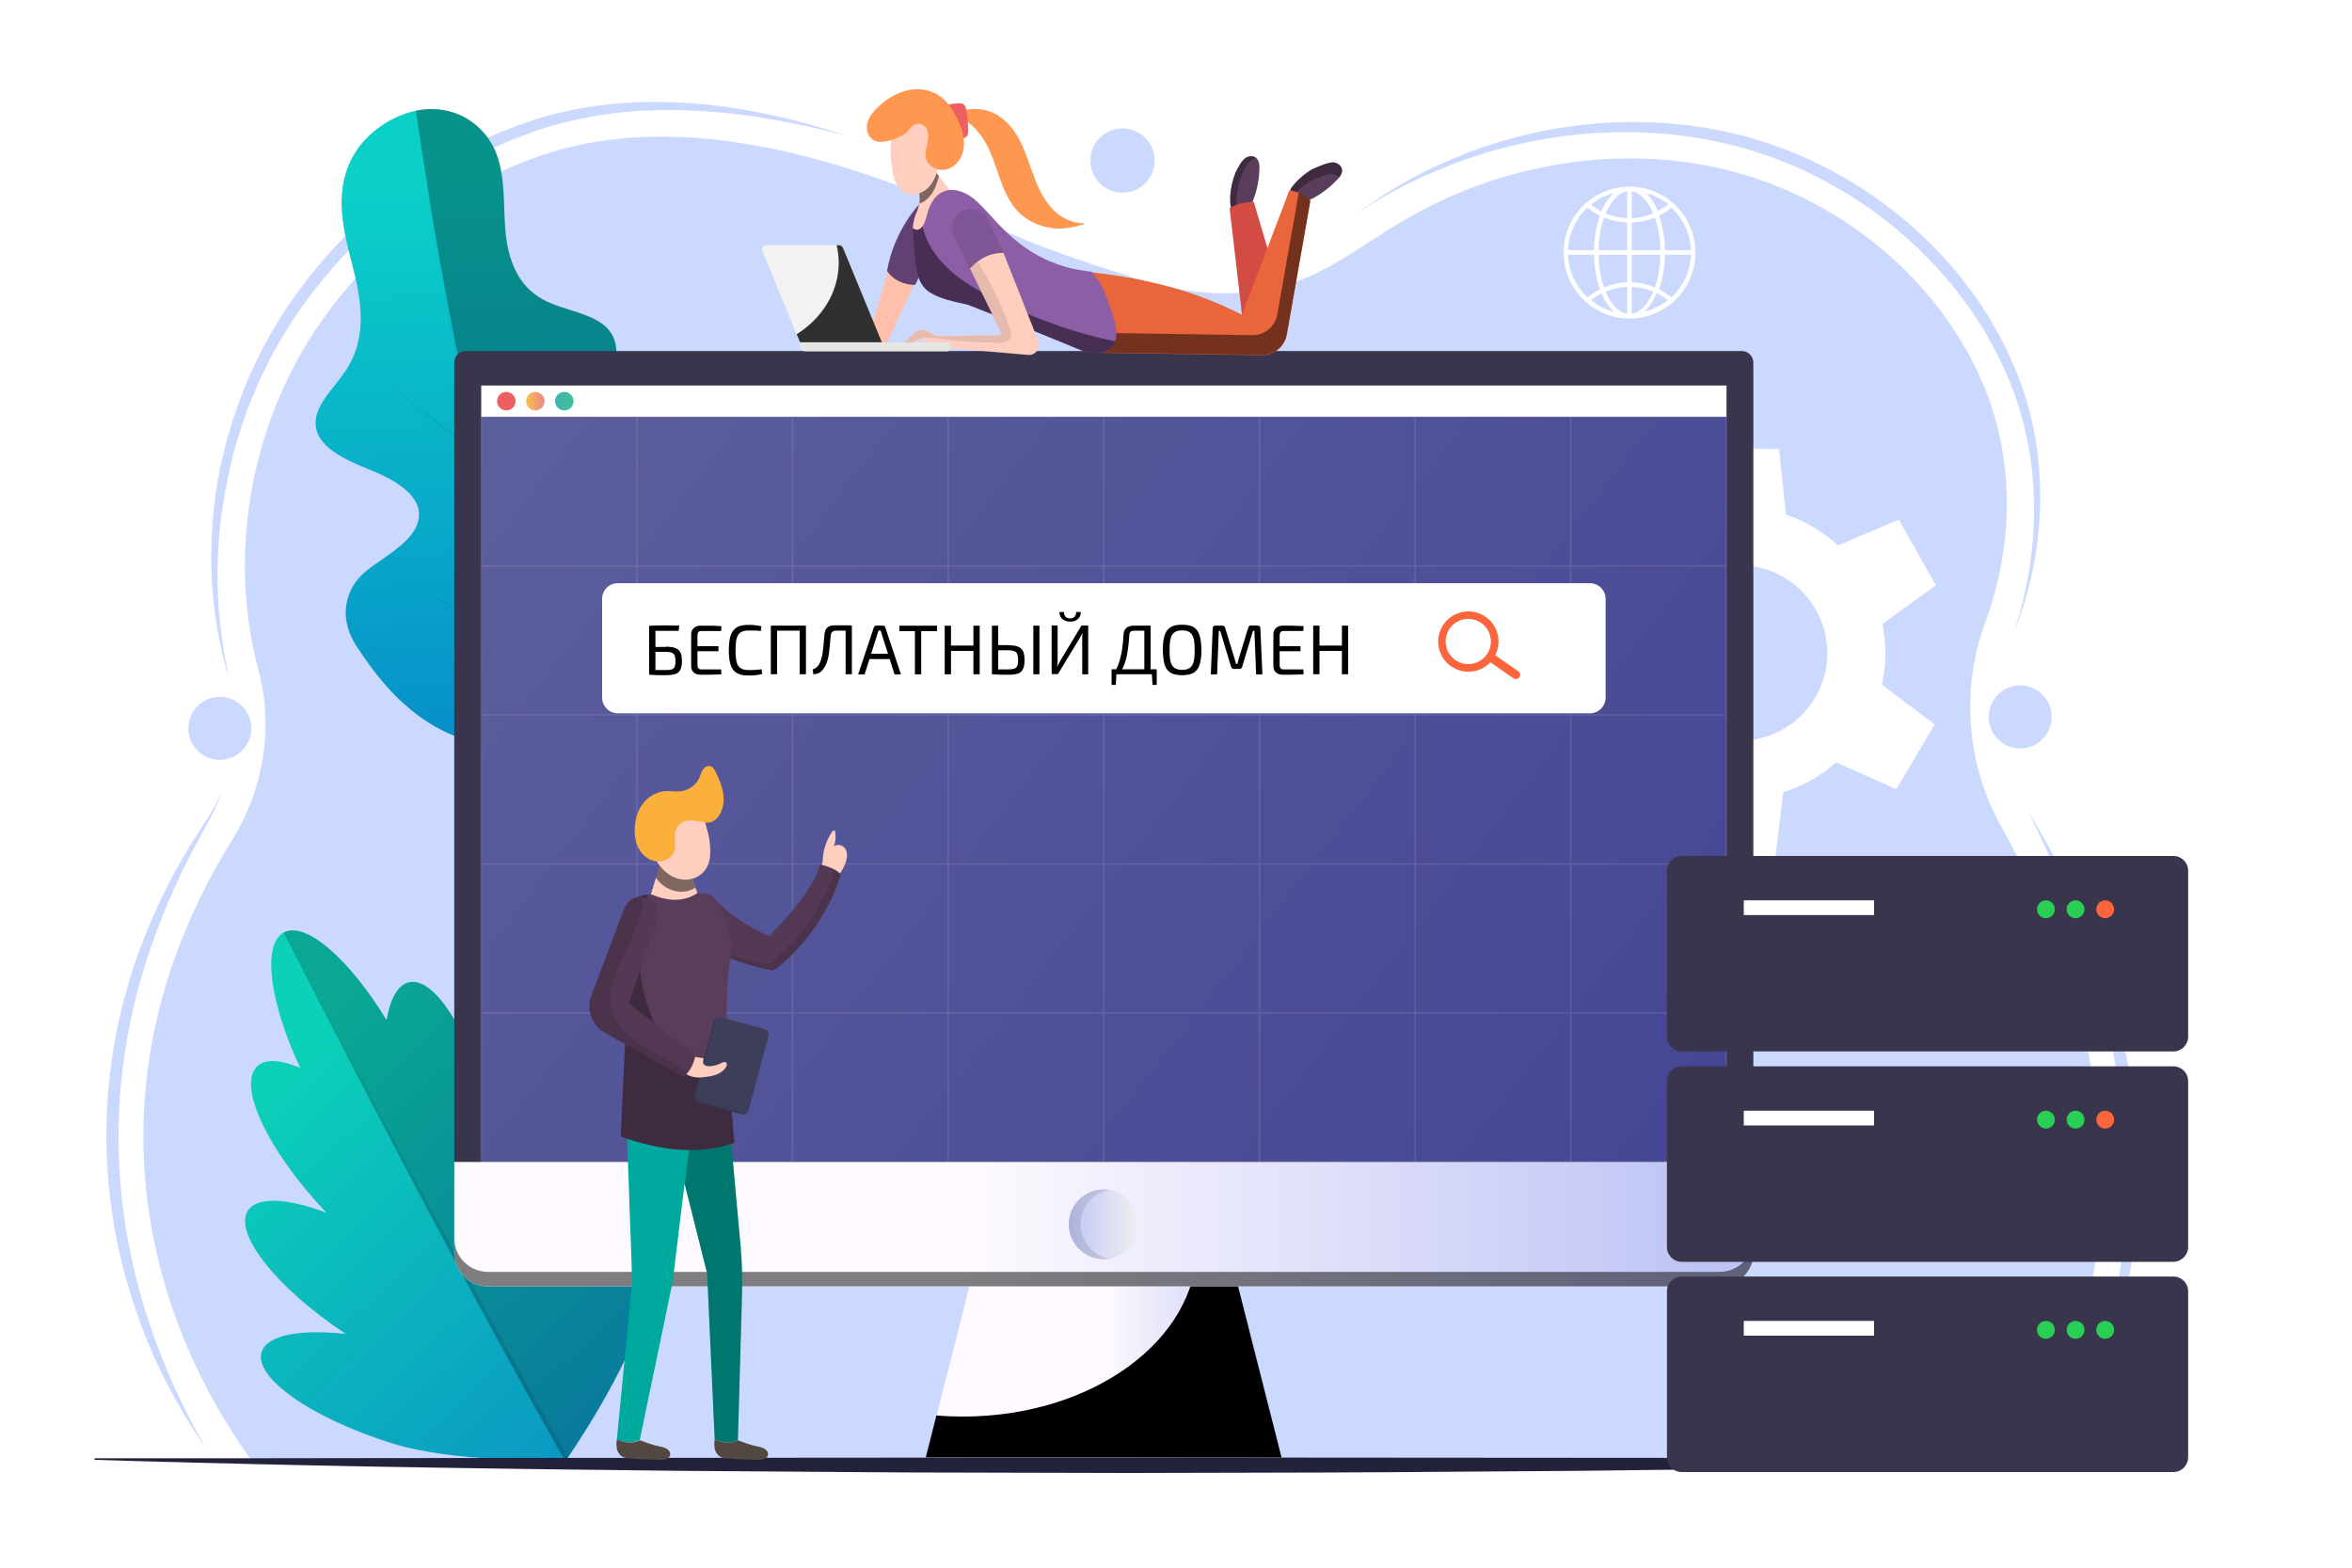 <svg version="1.1" id="Layer_1" xmlns="http://www.w3.org/2000/svg" x="0" y="0" viewBox="0 0 1500 1000" style="enable-background:new 0 0 1500 1000" xml:space="preserve"><style>.st0{fill:#fff}.st1{fill:#ccd9ff}.st4,.st8{opacity:.1;enable-background:new}.st8{opacity:.3}.st10{fill:#38354d}.st12{fill:#ee5f61}.st16{opacity:.5;enable-background:new}.st19{fill:#ffcebf}.st21{fill:#543854}.st22{fill:#593d5a}.st30{fill:#8c5ea5}.st33{fill:#fe9851}.st35{fill:#29ce54}.st36{fill:#fc643c}</style><path class="st0" d="M0 0h1500v1000H0V0z"/><path class="st1" d="M1293.4 517.5c18.4 29.7 33.8 61.3 45.6 94.4 6 16.5 10.8 33.4 14.7 50.6 3.9 17.2 6.7 34.6 8.4 52.1 1.6 17.5 2.1 35.2 1.3 52.8-.2 4.4-.6 8.8-.9 13.2-.4 4.4-.9 8.8-1.4 13.1-.6 4.4-1.1 8.7-1.9 13.1l-1.2 6.5c-.4 2.2-.8 4.3-1.2 6.5-7 34.5-19.1 67.9-36.8 98.1 14.7-31.7 25-65.1 30.7-99.2.4-2.1.7-4.3 1-6.4l.9-6.4c.6-4.3 1-8.6 1.5-12.9.4-4.3.7-8.6 1.1-12.9.2-4.3.5-8.6.6-12.9 0-4.3.2-8.6.2-12.9l-.1-6.5c0-2.2 0-4.3-.1-6.5-.3-8.6-.9-17.2-1.7-25.8-1.6-17.2-4.3-34.3-7.8-51.2-.9-4.2-1.8-8.5-2.8-12.7l-3.2-12.6-3.5-12.5-3.8-12.4c-10.3-33.3-24-65.3-39.6-96.6zM864 136.8l17.2-11.6c1.4-1 2.9-1.9 4.4-2.8l4.4-2.7c3-1.8 6-3.4 9-5.2 12.2-6.7 24.8-12.4 37.8-17.4 13-4.9 26.4-8.9 39.9-12 13.6-3.1 27.4-5.1 41.3-6.3 13.9-1.1 27.9-1.3 41.9-.4s27.8 2.8 41.5 5.8c3.4.7 6.8 1.6 10.2 2.4l5.1 1.4 2.5.7 2.5.8c6.7 2 13.3 4.4 19.8 7 13 5.2 25.6 11.4 37.7 18.6 24 14.4 45.9 32.4 64.4 53.5l1.7 2 1.7 2 3.3 4.1c2.1 2.8 4.3 5.5 6.4 8.3 4.2 5.6 8.1 11.5 11.7 17.4l2.7 4.5 2.6 4.6 1.3 2.3 1.2 2.3c.8 1.6 1.6 3.1 2.4 4.7 3.1 6.3 5.9 12.7 8.5 19.2 5.1 13.1 8.8 26.7 11.1 40.4 2.3 13.8 3.2 27.8 2.9 41.7-.7 27.8-6.3 55.5-16.7 81.1 8.7-26.2 13.2-53.7 12.8-81.1-.2-13.7-1.5-27.4-4.2-40.8l-2.2-10-2.7-9.9-3.2-9.7c-1.2-3.2-2.4-6.4-3.7-9.5-10.5-25.2-25.3-48.4-43.5-68.7-4.5-5.1-9.3-10-14.1-14.7-4.9-4.7-10-9.2-15.2-13.6-10.5-8.6-21.7-16.5-33.4-23.4-11.7-7-23.9-13.1-36.5-18.2-12.6-5.1-25.6-9.2-38.9-12.2-26.5-6.2-54-8.2-81.3-6.6-27.3 1.7-54.4 7-80.4 15.8-13 4.4-25.7 9.7-38.1 15.7-3.1 1.6-6.2 3-9.2 4.7l-4.5 2.5c-1.5.8-3 1.6-4.5 2.5L864 136.8zM145.7 432l-2.6-9.7-1.3-4.9-1-4.9c-.7-3.3-1.4-6.6-2-9.9l-1.5-10c-.2-1.7-.5-3.3-.7-5l-.5-5c-.3-3.4-.6-6.7-.9-10.1l-.4-10.1c0-1.7-.2-3.4-.1-5.1l.1-5.1c.1-3.4.1-6.8.2-10.2l.7-10.1c.1-1.7.2-3.4.4-5.1l.6-5c.4-3.4.8-6.7 1.3-10.1l1.8-10c.3-1.7.5-3.4 1-5l1.2-5c.8-3.3 1.5-6.6 2.4-9.9l2.8-9.8c.5-1.6.9-3.3 1.5-4.9l1.7-4.8c1.1-3.2 2.2-6.4 3.4-9.6l3.8-9.4c.7-1.6 1.2-3.2 2-4.7l2.2-4.6c1.5-3.1 2.8-6.2 4.4-9.2l4.8-9c.8-1.5 1.6-3 2.5-4.5l2.7-4.4c1.8-2.9 3.5-5.8 5.4-8.7l5.7-8.4c1.9-2.8 4-5.5 6.1-8.2 2-2.8 4.2-5.4 6.3-8l3.2-4 3.3-3.9 3.4-3.8c1.1-1.3 2.2-2.6 3.4-3.8l7.1-7.4c4.9-4.8 9.7-9.5 14.9-14l3.8-3.4c1.3-1.1 2.6-2.1 4-3.2l4-3.2 2-1.6c.7-.5 1.4-1 2-1.5l8.2-6.1 8.4-5.8c11.4-7.5 23.2-14.3 35.4-20.3 12.3-5.9 24.9-10.9 37.9-15.2 6.5-2.1 13.1-3.9 19.7-5.3 6.7-1.5 13.4-2.7 20.1-3.6 13.5-1.8 27.1-2.7 40.6-2.5 13.6.2 27.1 1.2 40.5 3 3.4.4 6.7 1 10 1.5 3.3.6 6.7 1.1 10 1.8 6.6 1.2 13.2 2.7 19.8 4.2 6.5 1.6 13.1 3.3 19.5 5.2 6.5 1.9 12.9 3.9 19.3 6-6.5-1.7-13-3.4-19.6-4.8-6.5-1.6-13.1-2.9-19.7-4.2-13.2-2.5-26.4-4.6-39.8-5.8-13.3-1.3-26.7-1.9-40-1.7-13.3.2-26.6 1.3-39.7 3.5-6.6 1.1-13.1 2.4-19.5 3.9-6.4 1.6-12.8 3.4-19.1 5.5-12.5 4.4-24.9 9.4-36.7 15.3-11.9 6-23.4 12.6-34.4 20l-8.2 5.7-8 6c-.7.5-1.3 1-2 1.5l-1.9 1.6-3.9 3.1c-1.3 1.1-2.6 2.1-3.8 3.2l-3.7 3.3c-5.1 4.3-9.8 8.9-14.6 13.6l-6.9 7.2c-1.2 1.2-2.2 2.4-3.4 3.7L212 171c-8.7 10-16.8 20.5-24.2 31.6-1.8 2.8-3.5 5.6-5.3 8.4l-2.6 4.2c-.9 1.4-1.6 2.9-2.5 4.3l-4.8 8.7c-1.6 2.9-2.9 6-4.4 8.9l-2.2 4.5c-.8 1.5-1.3 3-2 4.6l-3.9 9.2c-1.3 3.1-2.3 6.2-3.5 9.3l-1.7 4.7c-.6 1.5-1 3.2-1.5 4.7l-3 9.5c-.9 3.2-1.7 6.4-2.5 9.7l-1.2 4.8c-.4 1.6-.7 3.3-1 4.9l-2 9.8c-.6 3.3-1.1 6.6-1.6 9.9l-.8 4.9c-.3 1.6-.4 3.3-.6 5l-1 10c-.3 3.3-.4 6.7-.6 10l-.3 5c-.1 1.7 0 3.3-.1 5v10c.1 3.3.3 6.7.5 10l.2 5c.1 1.7.3 3.3.5 5l1 10 1.5 9.9.7 5 1 4.9 1.6 9.6zm-14.5 491.6c-5.3-7.6-10.3-15.4-15-23.4-2.3-4-4.6-8-6.8-12.2-1.1-2.1-2.2-4.1-3.3-6.2l-3.1-6.2c-8.2-16.7-14.9-34.2-20.3-52-5.5-17.8-9.4-36.2-11.9-54.7-2.4-18.5-3.4-37.3-2.8-56 .7-18.7 2.9-37.4 6.5-55.7.8-4.6 2-9.1 3.1-13.7.6-2.3 1-4.6 1.7-6.8l1.9-6.7 1.9-6.7 2.2-6.7 2.2-6.6c.8-2.2 1.6-4.4 2.5-6.6 6.5-17.5 14.4-34.4 23.4-50.7l7-12c1.1-2 2.4-4 3.7-5.9l3.8-5.9c2.5-3.9 5.1-7.7 7.4-11.7s4.4-8.1 6.2-12.4c-1.5 4.4-3.2 8.7-5.2 12.9s-4.4 8.2-6.6 12.3l-3.3 6.1c-1.1 2-2.3 4-3.3 6.1l-6.3 12.3L111 567c-1.9 4.2-3.6 8.5-5.5 12.7-.4 1.1-.9 2.1-1.3 3.2l-1.2 3.2-2.5 6.4c-1.7 4.3-3.1 8.6-4.7 13-.7 2.2-1.5 4.3-2.2 6.5l-2 6.6-2 6.6-1.8 6.6-1.7 6.6c-.6 2.2-1 4.5-1.5 6.7-.9 4.5-2 8.9-2.8 13.5-3.4 18-5.4 36.2-6 54.5-.7 18.3.3 36.6 2.3 54.8.5 4.6 1.2 9.1 1.8 13.6.8 4.5 1.5 9 2.4 13.5 1 4.5 1.8 9 2.9 13.4l1.6 6.7c.3 1.1.5 2.2.8 3.3l.9 3.3c9.6 35.7 24.2 69.8 42.7 101.9z"/><path class="st1" d="M160.5 931.7c-.3-.5-.7-.9-1-1.4-67.6-94.1-106.4-241.5-11.3-394.7 20.1-32.5 26.4-71.8 16.5-108.7-19.2-71.7-5.4-152.6 35.6-215.1 34.1-52 85.5-92.1 143.9-112.3 91.8-31.8 200.7 3.2 288.8 44.4 31.5 14.7 58.1 22.9 91.2 33.6 33.1 10.7 69.8 13.9 102.5 2.1 24-8.6 44.5-24.7 66.5-37.8 63.2-37.8 141.5-51.2 212.6-32.2s133.5 71.3 160.7 139.8c18.5 46.7 17.2 100-.3 147.3-15.8 42.9-12.2 90.6 10.1 130.5 35.4 63.4 59.6 133 63.6 205.3 3.8 68.9-13 140.4-49.6 197.9l-1.2 1.8-1128.6-.5z"/><circle class="st1" cx="1288.4" cy="457.3" r="20.1"/><circle class="st1" cx="140.2" cy="464.6" r="20.1"/><circle class="st1" cx="715.9" cy="102.4" r="20.5"/><path class="st0" d="M1156.7 336.4c-5.7-3.4-11.7-6.1-17.7-8.1l-4.4-41.9-48-.4-5.1 41.8c-12.3 3.9-23.9 10.3-33.8 19.1l-38.4-17.1-24.4 41.2 33.6 25.3c-2.9 12.9-2.9 26.1-.3 38.8l-34.1 24.7 23.6 41.8 38.7-16.4c4.7 4.3 9.9 8.2 15.7 11.6s11.7 6.1 17.7 8.1l4.4 41.9 48 .4 5.1-41.8c12.3-3.9 23.8-10.3 33.7-19.1l38.4 17.1 24.4-41.3-33.6-25.3c2.9-12.9 2.9-26.1.3-38.8l34.1-24.7-23.6-41.8-38.8 16.4c-4.6-4.2-9.8-8.1-15.5-11.5zm.9 108.6c-15.7 26.6-50 35.5-76.7 19.8-26.6-15.7-35.5-50-19.8-76.7 15.7-26.6 50-35.5 76.6-19.8 26.8 15.8 35.6 50.1 19.9 76.7zm-76.3-283.9c0-11.6-4.8-22.6-13.1-30.5l-1.2-1.1c-7.7-6.7-17.5-10.5-27.7-10.5-1.9 0-3.8.1-5.7.4-.4.1-.7.1-1.1.2-7.7 1.3-15 4.7-21 9.9l-1.2 1.1c-8.4 7.9-13.1 19-13.1 30.5s4.8 22.6 13.1 30.5l1.2 1.1c7.7 6.7 17.5 10.5 27.7 10.5 2.2 0 4.4-.2 6.6-.5 7.8-1.2 15.1-4.7 21.1-9.9l1.2-1.1c8.4-8.1 13.2-19.1 13.2-30.6zm-15.3 28.6c-2.5-2-5.1-3.8-7.9-5.2 2.3-6.5 3.6-14.1 3.8-22h16.6c-.5 10.3-5 20.1-12.5 27.2zm-2.3 1.9c-.1.1-.2.2-.3.2-.1.1-.3.2-.4.3s-.2.2-.3.2c-.1.1-.3.2-.4.3s-.2.2-.3.2c-.1.1-.2.2-.4.3-.1.1-.2.2-.3.2-.1.1-.2.2-.4.3-.1.1-.2.2-.3.2-.1.1-.2.2-.4.2-.1.1-.2.1-.4.2-.1.1-.2.2-.4.2-.1.1-.2.1-.4.2-.1.1-.2.1-.4.2-.1.1-.2.1-.4.2-.1.1-.2.1-.4.2-.1.1-.2.1-.4.2-.1.1-.3.1-.4.2-.1.1-.3.1-.4.2-.1.1-.3.1-.4.2-.1.1-.3.1-.4.2-.1.1-.3.1-.4.2-.1.1-.3.1-.4.2-.1.1-.3.1-.4.2-.1.1-.3.1-.4.2-.1.1-.3.1-.4.2-.1.1-.3.1-.4.2-.2.1-.3.1-.5.2s-.4.2-.6.2c-.2.1-.3.1-.5.2-.1 0-.3.1-.4.1s-.3.1-.4.1-.3.1-.4.1-.3.1-.4.1-.3.1-.4.1-.3.1-.4.1-.3.1-.4.1-.2.1-.3.1c2.4-2.1 4.5-5 6.4-8.6.5-1 1.1-2.1 1.5-3.3 2.8 1.5 5.1 3 7.1 4.7.1 0 .1 0 0 0zm-35.1 7.2c-.2 0-.3-.1-.5-.1-.1 0-.2-.1-.3-.1-.2-.1-.4-.1-.5-.2-.1 0-.2-.1-.3-.1-.2-.1-.4-.1-.6-.2-.1 0-.1 0-.2-.1-.5-.2-1.1-.4-1.6-.6 0 0-.1 0-.1-.1-.2-.1-.4-.2-.7-.3-.1 0-.2-.1-.2-.1-.2-.1-.4-.2-.6-.2-.1 0-.2-.1-.3-.1-.2-.1-.3-.2-.5-.2-.1 0-.2-.1-.3-.1-.2-.1-.3-.2-.5-.2-.1-.1-.2-.1-.3-.2-.2-.1-.3-.2-.5-.2-.1-.1-.2-.1-.3-.2-.2-.1-.3-.2-.5-.3-.1-.1-.2-.1-.3-.2-.1-.1-.3-.2-.4-.3-.1-.1-.2-.1-.3-.2-.1-.1-.3-.2-.4-.3-.1-.1-.2-.1-.3-.2-.1-.1-.3-.2-.4-.3-.1-.1-.2-.1-.3-.2-.1-.1-.3-.2-.4-.3-.1-.1-.2-.1-.3-.2-.1-.1-.3-.2-.4-.3-.1-.1-.2-.1-.3-.2-.1-.1-.3-.2-.4-.3-.1-.1-.2-.1-.3-.2-.1-.1-.3-.2-.4-.3-.1-.1-.2-.1-.2-.2h-.1c2.1-1.7 4.4-3.2 6.8-4.4l1.5 3.3c1.9 3.6 4 6.5 6.4 8.6-.1 0-.2-.1-.4-.1-.1 0-.2 0-.3-.1zm-14-68.3c.1-.1.2-.1.3-.2.1-.1.3-.2.4-.3.1-.1.2-.1.3-.2.1-.1.3-.2.4-.3.1-.1.2-.1.3-.2.1-.1.3-.2.4-.3.1-.1.2-.1.3-.2.1-.1.3-.2.4-.3.1-.1.2-.1.3-.2.1-.1.3-.2.4-.3.1-.1.2-.1.3-.2s.3-.2.4-.3c.1-.1.2-.1.3-.2s.3-.2.4-.3c.1-.1.2-.1.3-.2s.3-.2.4-.2c.1-.1.2-.1.3-.2s.3-.2.5-.2c.1-.1.2-.1.3-.2.2-.1.3-.2.5-.2.1 0 .2-.1.3-.1.2-.1.3-.2.5-.2.1 0 .2-.1.3-.1.2-.1.4-.2.5-.2s.2-.1.3-.1l.6-.3c.1 0 .1 0 .2-.1.5-.2 1.1-.4 1.6-.6.1 0 .1 0 .2-.1.2-.1.4-.1.6-.2.1 0 .2-.1.3-.1.2-.1.4-.1.5-.2.1 0 .2-.1.3-.1.2 0 .3-.1.5-.1.1 0 .2-.1.3-.1.1 0 .2-.1.4-.1-2.4 2.1-4.5 5-6.4 8.6-.5 1-1.1 2.1-1.5 3.3-2.3-1.3-4.6-2.8-6.7-4.5zm35.2-7.2c.1 0 .3.1.4.1s.3.1.4.1.3.1.4.1.3.1.4.1.3.1.4.1.2.1.4.1c.2.1.3.1.5.2s.4.1.6.2.4.1.5.2c.1 0 .2.1.4.1.1.1.3.1.4.2s.2.1.4.2c.1.1.3.1.4.2s.2.1.4.2c.1.1.3.1.4.2s.2.1.4.2c.1.1.3.1.4.2s.2.1.4.2c.1.1.3.1.4.2s.2.1.4.2c.1.1.3.1.4.2s.2.1.4.2c.1.1.3.1.4.2s.2.1.4.2c.1.1.3.2.4.2.1.1.2.1.3.2.1.1.3.2.4.2.1.1.2.1.3.2.1.1.3.2.4.3s.2.1.3.2c.1.1.3.2.4.3s.2.1.3.2c.1.1.3.2.4.3s.2.1.3.2c.1.1.3.2.4.3s.2.1.3.2c-2.1 1.7-4.4 3.2-6.8 4.4l-1.5-3.3c-1.9-3.6-4-6.5-6.4-8.6.1 0 .2.1.3.1-.1.4.1.5.2.5zm-9.2 59.7c4.8.2 9.4 1.2 13.8 3-.5 1.1-.9 2.1-1.5 3.1-3.4 6.5-7.7 10.4-12.3 11V183zm0-2.9v-17.6h18.3c-.1 7.6-1.4 14.7-3.5 20.8-4.6-1.9-9.7-3-14.8-3.2zm0-20.5V142c5.1-.2 10.1-1.3 14.8-3.2 2.2 6.1 3.4 13.3 3.5 20.8h-18.3zm0-20.4V122c4.6.7 8.9 4.5 12.3 11 .5 1 1 2.1 1.5 3.1-4.3 1.8-9 2.9-13.8 3.1zm-15.1-6.2c3.4-6.5 7.7-10.4 12.3-11v17.2c-4.8-.2-9.4-1.2-13.8-3 .4-1.2.9-2.2 1.5-3.2zm12.3 9v17.6h-18.3c.1-7.6 1.4-14.7 3.5-20.8 4.6 1.9 9.6 3 14.8 3.2zm0 20.5v17.6c-5.1.2-10.1 1.3-14.8 3.2-2.2-6.1-3.4-13.3-3.5-20.8h18.3zm0 20.5v17.2c-4.6-.7-8.9-4.5-12.3-11-.5-1-1-2.1-1.5-3.1 4.3-1.9 9-3 13.8-3.1zm40.6-23.4h-16.6c-.1-8-1.5-15.6-3.8-22 2.8-1.4 5.5-3.1 7.9-5.2 7.6 7.1 12.1 16.9 12.5 27.2zm-66-27.2c2.5 2 5.1 3.8 7.9 5.2-2.3 6.5-3.6 14.1-3.8 22H1000c.4-10.3 4.8-20.1 12.4-27.2zm-12.4 30.1h16.6c.1 8 1.5 15.6 3.8 22-2.8 1.4-5.5 3.1-7.9 5.2-7.7-7.1-12.1-16.9-12.5-27.2z"/><linearGradient id="SVGID_1_" gradientUnits="userSpaceOnUse" x1="3169.112" y1="-2055.938" x2="3169.112" y2="-1746.717" gradientTransform="scale(1 -1) rotate(43.472 335.42 -4967.49)"><stop offset="0" style="stop-color:#0b98c3"/><stop offset="1" style="stop-color:#0bd1b9"/></linearGradient><path d="M413.2 829.8c-12.3 44.8-51.8 101-51.8 101s-.5 0-1.4.1c-9.9.4-70.2 2.2-110.2-10.3-51.8-16.2-88.9-42.5-82.8-58.7 4-10.5 25-14.1 53.5-11-44.5-29.5-72.3-64.9-62.1-79.1 6.3-8.7 25.5-7.4 49.8 1.8-.6-.6-1.1-1.2-1.7-1.8-36.4-38.9-55.3-79.9-42.3-91.8 5.3-4.8 15.1-4 27.3 1.2-19.5-41.5-24.5-78.6-10.7-86.3 13.9-7.7 41.9 16.7 65.7 55.8 2.3-13.3 6.9-22.1 13.8-24 16.8-4.8 40.6 33.7 53.1 85.8l.6 2.4c5.5-25.7 14.8-42.9 25.4-43.6 17.2-1.1 31.5 41.8 31.9 95.8 12.8-26 27.2-42.1 38-39.8 16.8 3.5 18.5 49.4 3.9 102.5z" style="fill:url(#SVGID_1_)"/><path d="M413.2 829.8c-12.3 44.8-51.8 101-51.8 101s-.5 0-1.4.1c-52.8-91.7-114.3-209-179.1-336 13.9-7.7 41.9 16.7 65.7 55.8 2.3-13.3 6.9-22.1 13.8-24 16.8-4.8 40.6 33.7 53.1 85.8l.6 2.4c5.5-25.7 14.8-42.9 25.4-43.6 17.2-1.1 31.5 41.8 31.9 95.8 12.8-26 27.2-42.1 38-39.8 16.7 3.5 18.4 49.4 3.8 102.5z" style="opacity:.2;enable-background:new"/><path class="st4" d="M360 931.7c-28.2-50.3-55.5-101.1-82.5-152-27-51-53.5-102.1-79.9-153.4 26.8 51 53.8 102 81.3 152.6 27.4 50.7 55.2 101.2 83.8 151.2l-2.7 1.6z"/><path d="M1379.8 930.2v1c-22.1.7-44.2 1.3-66.3 1.9-1.9.1-3.8.1-5.7.2l-10.5.3h-1.3c-2.9.1-5.8.2-8.7.2-2.3 0-4.5.1-6.8.1-3 .1-5.9.1-8.9.2-.8 0-1.7 0-2.5.1l-41.1.9c-32.3.7-64.7 1.2-97 1.6-27 .4-54 .7-81.1 1l-41.2.5-41.2.3-82.5.6c-13.8.1-27.5.1-41.2.2l-41.2.1-82.5.2-82.5-.2-41.2-.1c-13.7 0-27.5-.1-41.2-.2l-82.5-.6-41.2-.3-41.2-.5c-21.5-.2-43.1-.5-64.6-.8-29.4-.4-58.7-.9-88.1-1.4-25.6-.5-51.2-1-76.8-1.6-1.2 0-2.5-.1-3.7-.1-1.3 0-2.6-.1-3.9-.1-2.3-.1-4.6-.1-6.8-.2-1.7 0-3.5-.1-5.2-.1-10.3-.2-20.5-.5-30.8-.8h-1.3c-16.3-.4-32.5-.9-48.8-1.4v-1h97.4l74.1-.1 91.3-.1 396.9-.3 424 .3h173.1l62.7.2z" style="fill:#22223d"/><linearGradient id="SVGID_2_" gradientUnits="userSpaceOnUse" x1="10621.566" y1="3.367" x2="10621.566" y2="377.494" gradientTransform="scale(1 -1) rotate(2.807 15550.398 -210051.17)"><stop offset="0" style="stop-color:#068cc9"/><stop offset="1" style="stop-color:#0bd0c8"/></linearGradient><path d="M461.5 366.3c-4.3 20.2-18.1 39.4-32.5 57.6-13.9 17.5-29.8 35.3-52.4 45.5-5.9 2.6-11.9 4.7-18.1 6.1-.1 0-.3.1-.4.1-30.1 6.8-62.4-.4-84.9-14.7-20.1-12.9-34-30.6-45.9-48.8-4.7-7.3-7.9-16.7-6.5-25.7 1.6-10.3 6.4-17.9 16.5-25.1 12-8.5 26.5-17.1 29.4-28.9 3.9-15.5-14.2-26.1-30.7-32.7s-35.5-15.3-34.7-30.8c.5-11.7 12.4-22 19.5-33 14.4-22.2 9.1-46.9 3.3-69.2-5.8-22.4-11.5-46.8 2.3-69.2 7.1-11.5 20.2-21.7 34.9-25.9 1.3-.4 2.5-.7 3.8-.9 3.2-.7 6.5-1.1 9.8-1.1 21.3-.1 36.5 13.9 42 29.5s3.9 32.9 5.5 49.4 7.4 33.7 23.8 42.6c13.4 7.3 32.9 8.6 41.9 19.3 9.3 10.9 3.7 26.8-2.3 40.7-6 13.8-12.2 29.5-3.9 41 10.6 14.7 38.2 13.9 56.5 22.7 20.5 9.6 27.4 31.2 23.1 51.5z" style="fill:url(#SVGID_2_)"/><g style="opacity:5.000000e-02"><path d="m348.1 449.1 40.2-105.5.5.2-38.6 106-2.1-.7z"/><path d="M273 118.3c10.2 60.5 22 120.7 36.1 180.4 7.1 29.8 14.7 59.5 23.1 89s17.6 58.7 28 87.5l-4.8 1.7c-10.1-29.1-19-58.5-27.1-88.1s-15.5-59.4-22.2-89.4c-13.5-59.9-24.7-120.3-34.2-180.9l1.1-.2z"/><path d="m316.8 335.8 20.9-110.2.5.1-19.3 110.5-2.1-.4zm-10.3-43.3-59-47.2.3-.4 60 45.9-1.3 1.7zm32.7 126.4L270 376.4l.2-.4 70.1 41.1-1.1 1.8z"/></g><path class="st8" d="M461.5 366.3c-4.3 20.2-18.1 39.4-32.5 57.6-13.9 17.5-29.8 35.3-52.4 45.5-5.9 2.6-11.9 4.7-18.1 6.1-.1 0-.3.1-.4.1-42.4-124.6-71.7-260.2-92.9-405 3.2-.7 6.5-1.1 9.8-1.1 21.3-.1 36.5 13.9 42 29.5s3.9 32.9 5.5 49.4 7.4 33.7 23.8 42.6c13.4 7.3 32.9 8.6 41.9 19.3 9.3 10.9 3.7 26.8-2.3 40.7-6 13.8-12.2 29.5-3.9 41 10.6 14.7 38.2 13.9 56.5 22.7 20.4 9.7 27.3 31.3 23 51.6z"/><linearGradient id="SVGID_3_" gradientUnits="userSpaceOnUse" x1="814.461" y1="141.4" x2="705.109" y2="141.4" gradientTransform="matrix(1 0 0 -1 0 1000)"><stop offset="0" style="stop-color:#bfc4f5"/><stop offset="1" style="stop-color:#fefaff"/></linearGradient><path d="M817.4 929.7H590.5l36.2-142.2h154.5l36.2 142.2z" style="fill:url(#SVGID_3_)"/><path d="M781.2 787.5h-18.1c.2 2.4.3 4.8.3 7.2 0 60.1-66.8 108.9-149.3 108.9-5.7 0-11.3-.2-16.9-.7l-6.8 26.8h226.9l-36.1-142.2z"/><path class="st10" d="M1118.2 231.3v522.9H289.7V231.3c0-4.1 3.3-7.4 7.4-7.4h813.7c4.1 0 7.4 3.3 7.4 7.4z"/><path class="st0" d="M306.9 245.9h794.2V266H306.9v-20.1z"/><linearGradient id="SVGID_4_" gradientUnits="userSpaceOnUse" x1="1067.211" y1="215.151" x2="340.789" y2="777.849" gradientTransform="matrix(1 0 0 -1 0 1000)"><stop offset="0" style="stop-color:#454694"/><stop offset="1" style="stop-color:#5c5e9c"/></linearGradient><path d="M306.9 265.9h794.2v475.2H306.9V265.9z" style="fill:url(#SVGID_4_)"/><path class="st12" d="M322.9 250c-3.3 0-5.9 2.6-5.9 5.9s2.7 5.9 5.9 5.9c3.3 0 5.9-2.7 5.9-5.9 0-3.3-2.7-5.9-5.9-5.9z"/><linearGradient id="SVGID_5_" gradientUnits="userSpaceOnUse" x1="335.445" y1="744.1" x2="347.286" y2="744.1" gradientTransform="matrix(1 0 0 -1 0 1000)"><stop offset="0" style="stop-color:#fbc048"/><stop offset="1" style="stop-color:#ed8689"/></linearGradient><path d="M341.4 250c-3.3 0-5.9 2.6-5.9 5.9s2.7 5.9 5.9 5.9c3.3 0 5.9-2.7 5.9-5.9 0-3.3-2.7-5.9-5.9-5.9z" style="fill:url(#SVGID_5_)"/><linearGradient id="SVGID_6_" gradientUnits="userSpaceOnUse" x1="353.949" y1="744.1" x2="365.791" y2="744.1" gradientTransform="matrix(1 0 0 -1 0 1000)"><stop offset="0" style="stop-color:#3cb4b5"/><stop offset="1" style="stop-color:#42c295"/></linearGradient><path d="M359.9 250c-3.3 0-5.9 2.6-5.9 5.9s2.7 5.9 5.9 5.9c3.3 0 5.9-2.7 5.9-5.9 0-3.3-2.7-5.9-5.9-5.9z" style="fill:url(#SVGID_6_)"/><linearGradient id="SVGID_7_" gradientUnits="userSpaceOnUse" x1="1086.456" y1="219.1" x2="130.075" y2="219.1" gradientTransform="matrix(1 0 0 -1 0 1000)"><stop offset="0" style="stop-color:#bfc4f5"/><stop offset=".49" style="stop-color:#fefaff"/></linearGradient><path d="M1118.2 741.2v57.9c0 11.9-9.6 21.5-21.5 21.5H311.2c-11.9 0-21.5-9.6-21.5-21.5v-57.9h828.5z" style="fill:url(#SVGID_7_)"/><path class="st16" d="M1096.7 811.3H311.2c-11.9 0-21.5-9.6-21.5-21.5v9.2c0 11.9 9.6 21.5 21.5 21.5h785.6c11.9 0 21.5-9.6 21.5-21.5v-9.2c-.1 11.9-9.7 21.5-21.6 21.5z"/><linearGradient id="SVGID_8_" gradientUnits="userSpaceOnUse" x1="679.361" y1="219.1" x2="726.187" y2="219.1" gradientTransform="matrix(1 0 0 -1 0 1000)"><stop offset="0" style="stop-color:#bfc4f5"/><stop offset="1" style="stop-color:#efeff4"/></linearGradient><circle cx="703.9" cy="780.9" r="22.3" style="fill:url(#SVGID_8_)"/><path class="st4" d="M689.2 780.9c0-11 8-20.1 18.5-21.9-1.2-.2-2.5-.3-3.8-.3-12.3 0-22.3 10-22.3 22.3s10 22.3 22.3 22.3c1.3 0 2.5-.1 3.8-.3-10.5-2-18.5-11.1-18.5-22.1z"/><g style="opacity:.1"><path class="st0" d="M1101.5 741.7H306.4V265.4h795.1v476.3zm-794.1-1h793.1V266.4H307.4v474.3z"/><path class="st0" d="M306.9 645.6H1101v1H306.9v-1zm0-95H1101v1H306.9v-1zm0-95.1H1101v1H306.9v-1zm0-95H1101v1H306.9v-1z"/><path class="st0" d="M1001.2 265.9h1v475.2h-1V265.9zm-99.2 0h1v475.2h-1V265.9zm-99.3 0h1v475.2h-1V265.9zm-99.3 0h1v475.2h-1V265.9zm-99.2 0h1v475.2h-1V265.9zm-99.3 0h1v475.2h-1V265.9zm-99.3 0h1v475.2h-1V265.9z"/></g><g><path class="st19" d="M532.6 530.4c.6 3.2.3 6.5-.8 9.5 1.8-1.5 4.7-1.1 6.4.5s2.2 4.2 1.9 6.5-1.2 4.5-2.2 6.6c-.8 1.8-3.2 5-3.2 5s-3.2-1-4.4-1.6c-2.3-1-4.9-1.8-7.1-3.1.9-2.1 1.4-2.8 1.5-5.2s.4-4.8 1-7.1c1.1-4.1 2.9-8.1 5.4-11.5.5-.5 1.4-.3 1.5.4z"/><path d="M470.6 918.7c-4.3 1.9-9.1 2.1-14.8-.5L451 812.4 436.6 755l-7.6 62.7-21 100.9c-1.4.6-2.9 1-4.3 1.3-.2 0-.3 0-.4.1-.2 0-.4.1-.6.1h-.8c-2.8.1-5.7-.6-8.5-1.9l9.7-99.6c-.3-19.3-3.7-101-3.4-103v-.1s49 8 65.6 1.9l7 77.2c.9 10.2 1.2 20.3.9 30.5l-2.6 93.6z" style="fill:#00a99d"/><path class="st8" d="m472.3 794.7-7-77.2c-6.7 2.5-11.9.7-23.9 0l-4.7 38 14.3 56.9 4.8 105.7c5.7 2.6 10.5 2.5 14.8.5l2.7-93.5c.2-10.1-.1-20.3-1-30.4z"/><path class="st21" d="M431.1 587.9s17.6 17 37.1 24.4c7.3 2.8 17.8 5.4 22.6 6.5 1.6.4 3.2 0 4.4-1 17.8-14.5 33.1-34.6 41.1-60l-.9-.9c-2.9-2.6-7-4.1-11.4-5.3l-1.2-.3c-3.4 17.7-32.2 45.8-32.2 45.8s-22-9-34.3-23.4c-1.9-2.2-5.7-4-8.6-4h-.7l-15.9 18.2z"/><path class="st4" d="M535.5 556.9c-.9-.8-1.9-1.5-3-2.1-8.1 25-23.2 44.7-40.8 59-1.2 1-2.9 1.4-4.4 1-4.7-1.1-15.2-3.7-22.6-6.5-14-5.3-26.9-15.5-33.2-20.9l-.3.4s17.6 17 37.1 24.4c7.3 2.8 17.8 5.4 22.6 6.5 1.6.4 3.2 0 4.4-1 17.8-14.5 33.1-34.6 41.1-60-.3-.2-.6-.5-.9-.8z"/><path class="st22" d="M396 725c26 9.3 50.4 11.7 72.4 4-1.1-12.7-2.5-28.2-3.6-44.2-1.7-25.6-2.3-52.7.9-72.6 0-.2.1-.4.1-.5 1.7-10-.7-24.3-6.8-33.4-2.2-3.2-4.8-5.8-7.8-7.2-1.8-.9-3.9-1.4-6-1.3h-.6l-29.5.7c-6.9.3-11.8 3.2-11.8 3.2s-1.9 35.8-3.7 74.7c-1.5 27.9-2.9 57.5-3.6 76.6z"/><path class="st8" d="M399.4 648.3c1.9-38.9 3.7-74.7 3.7-74.7s4.1-2.4 10-3c-9.1 27.2-9.5 69.3 17.7 104.4 7.5 9.7 26.3 16.5 34.9 23.8.9 10.9 1.8 21.2 2.6 30.2-22 7.7-46.4 5.3-72.4-4 .8-19.1 2.2-48.7 3.5-76.7z"/><path d="m445 703.3 28 7.5c1.9.5 3.9-.6 4.4-2.5l12.7-47.5c.5-1.9-.6-3.9-2.5-4.4l-28-7.5c-1.9-.5-3.9.6-4.4 2.5L442.5 699c-.6 1.9.6 3.8 2.5 4.3z" style="fill:#3d3e5a"/><path class="st4" d="M457.6 649c-.5.4-.9 1-1.1 1.7l-12.7 47.5c-.5 1.9.6 3.9 2.5 4.4l27.9 7.5c.7.2 1.4.2 2-.1-.9.8-2.1 1.1-3.3.8l-27.9-7.5c-1.9-.5-3.1-2.5-2.5-4.4l12.7-47.5c.3-1.2 1.2-2.1 2.4-2.4z"/><path d="M455.8 924c.5 2.4 2 4.7 4.4 5.6 1.1.4 2.2.5 3.4.6 6.5.6 13.1.9 19.6 1 1.3 0 2.6 0 3.8-.4 1.2-.4 2.4-1.2 2.7-2.4.5-1.6-.5-3.3-2-4.2s-3.2-1.3-4.9-1.6c-4.3-.9-8.3-2.4-12.3-3.9v.1c-4.7 2.1-9.6 1.7-14.7-.6-.3 1.9-.4 3.9 0 5.8zm-62.4 0c.5 2.4 2 4.7 4.4 5.6 1.1.4 2.2.5 3.4.6 6.5.6 13.1.9 19.6 1 1.3 0 2.6 0 3.8-.4 1.2-.4 2.4-1.2 2.7-2.4.5-1.6-.5-3.3-2-4.2s-3.2-1.3-4.9-1.6c-4.3-.9-8.3-2.4-12.3-3.9v.1c-4.7 2.1-9.6 1.7-14.7-.6-.3 1.9-.4 3.9 0 5.8z" style="fill:#534741"/><path class="st19" d="M444.8 569.7c-3.6-8.8-5.8-17.9-6-27.2l-16.9-.2c-.6 8.1-3.5 17.9-6.8 28.1 10.8 4.6 20.9 5.1 29.7-.7z"/><path class="st16" d="m421.8 542.3 16.9.2c.3 8.1 1.9 16 4.7 23.7-1.5 1-3.3 1.8-5.1 2.2-3.8.9-7.9.3-11.5-1.3-3.5-1.6-6.4-4.2-8.6-7.3 1.9-6.3 3.2-12.3 3.6-17.5z"/><path class="st19" d="M452.9 540.6c.3 4.7-.1 9.6-2.6 13.5-2.1 3.3-5.6 5.7-9.4 6.6-3.8.9-7.9.3-11.5-1.3-4.9-2.3-8.7-6.5-11.2-11.3s-3.9-10.1-4.9-15.4c-.7-3.7-1.2-7.7 0-11.3 1.9-5.4 7.6-8.7 13.3-9.4 5-.6 12.7-.3 17.2 2.4 4.3 2.5 5.8 9.8 7 14.2 1.3 3.9 1.9 8 2.1 12zm-4.1 134.5c-3.2-.5-6.3-1.1-9.5-1.7-.6-.1-1.3-.2-1.9 0-.8.3-1.3 1.1-1.7 1.8-.8 1.5-1.7 2.9-2.5 4.4-.8 1.4-.5 2.1.8 3.1 2.2 1.8 4.7 3.4 7.5 4.1 2.7.7 5.5.6 8.2.2 2.5-.3 5-.7 7.3-1.6s4.5-2.4 5.9-4.5c.6-.9 1-2.2.3-3-.4-.4-1.1-.5-1.7-.4s-1.1.4-1.7.7c-2.1 1.1-4.4 1.7-6.7 1.9-.9.1-1.9 0-2.7-.2-1.4-.4-2.3-1.7-2-3.2 0-.3.2-.9.4-1.6z"/><path class="st21" d="m398.6 578.3-21.5 56.8c-3.3 8.8.2 18.6 8.2 23.4l50.5 28.5c4.1-3.3 6.6-8.1 7.8-14L401 640.1l18.3-53.5c1.8-5.9-1.5-12.1-7.4-13.9-5.2-1.7-10.8.7-13.3 5.6z"/><path class="st4" d="m377.1 635.2 21.5-56.8c2-3.9 6-6.2 10.2-6.2 3.4 4.6-3.4 19.6-5.1 24.2-2.8 7.7-7 14.8-10.1 22.3-3.2 7.5-5.3 15.8-3.7 23.8 2.3 11.2 11.4 19.7 21.1 25.6 9.1 5.5 19.2 9.5 27.9 15.6-.9 1.2-2 2.3-3.2 3.3l-50.5-28.5c-7.9-4.7-11.4-14.5-8.1-23.3z"/><path d="M461.5 511.2c.4-6.5-2.2-12.9-5.1-18.8-.8-1.6-1.8-3.3-3.5-3.7-1.8-.5-3.7.8-4.7 2.3s-1.4 3.4-2.1 5c-2 4.6-6.6 8-11.7 8.7-3.5.4-7.1-.3-10.6 0-5.7.5-10.9 3.9-14.2 8.5-3.3 4.6-4.7 10.2-4.8 15.8-.1 4.5.7 9.2 3 13.1 2.4 3.9 6.5 7 11.1 7.4s9.6-2.2 11.1-6.5c1.4-4-.3-8.5.8-12.6 2.3-8.7 11.3-7.5 18.2-5.9 7.7 1.8 12.1-6.7 12.5-13.3z" style="fill:#fbb03b"/></g><g><path class="st22" d="M794.4 100.7c2-1.3 4.8-1.5 6.7 0 1.9 1.6 2.2 4.4 2.1 6.9-.1 6.4-1.3 12.8-3.5 18.8-.3.8-1.1 2.9-1.1 2.9l-13.4 3.6s-.6-2-.7-4.4c-.1-5 .6-9.9 2.1-14.7.4-1.3.9-2.6 1.4-3.9 2-4.2 4.4-7.9 6.4-9.2z"/><path class="st8" d="M786.8 113.8c.4-1.3.9-2.6 1.4-3.9 1.8-4.2 4.2-7.9 6.2-9.2 2-1.3 4.8-1.5 6.7 0l.3.3c-1.1.1-2.2.4-3.1 1-2 1.3-4.4 5-6.2 9.2-.5 1.3-1 2.6-1.4 3.9-1.5 4.7-2.2 9.7-2.1 14.7 0 .8.1 1.5.2 2.2l-3.4.9s-.6-2-.7-4.4c-.1-5 .6-10 2.1-14.7z"/><path d="m799.6 128.8 19.2 65.1-26.7 6.9-7.9-68.1c4.7-2.7 9.8-3.9 15.4-3.9z" style="fill:#ea544a"/><path class="st4" d="m799.6 128.8 19.2 65.1-26.7 6.9-7.9-68.1c4.7-2.7 9.8-3.9 15.4-3.9z"/><path class="st22" d="M850.9 103.6c2.3.4 4.6 2.1 5 4.4.4 2.5-1.3 4.7-3 6.5-4.4 4.7-9.5 8.7-15.1 11.7-.7.4-2.7 1.4-2.7 1.4l-12.4-6.2s.8-1.9 2.4-3.7c3.2-3.8 7.1-7 11.3-9.6 1.3-.5 10.8-5.1 14.5-4.5z"/><path class="st8" d="M850 111c-3.7-.6-13.2 4-14.4 4.7-3.5 2.1-6.7 4.6-9.5 7.6l-3.3-1.6s.8-1.9 2.4-3.7c3.2-3.8 7.1-7 11.3-9.6 1.2-.7 10.7-5.3 14.4-4.7 2.3.4 4.6 2.1 5 4.4.3 1.9-.7 3.7-1.9 5.3-.9-1.3-2.4-2.2-4-2.4z"/><path d="M835.7 128.1c-3.7-3.7-8.1-5.9-13.4-6.7l-30.2 79.4c-29-14.8-58.6-22.8-95.8-27.1l-3.2 51.2 111.9 1.7c7.7 0 14.3-5.5 15.7-13.2l15-85.3z" style="fill:#e9653c"/><path class="st16" d="M798.9 213.8c7.7 0 14.3-5.5 15.7-13.2l13.7-77.7c2.8 1.2 5.2 2.9 7.4 5.1l-15 85.2c-1.3 7.6-7.9 13.2-15.7 13.2l-111.9-1.7.8-12.5 105 1.6z"/><path d="m583.4 180.5-18.7 40.3c-22.3.7-34.1-4.4-26.3-20.5l19.1 3.2 8.8-30.7c4.7 6.2 12.5 7.4 17.1 7.7z" style="fill:#ffbfab"/><path d="M586.9 129.6s-16.4 16.2-21.2 43.2c5.7 8.5 15.6 9 18 8.9 5.6-10.7 6.4-20.9 8.2-31.3l-5-20.8z" style="fill:#614173"/><path class="st19" d="m582.2 145.6 3.8 4.8 5.9-1.1 7.6-9.8s-.4-3-1.3-6.2l12.1-6-17.8-23.3-10.3 6.3 3.2 9.6c1.7 5.1 1.3 10.7-.9 15.7-2.3 5.4-2.3 10-2.3 10z"/><path class="st16" d="M598.8 112.3c-.1.6-.3 1.2-.5 1.9-1.3 4.6-3.2 9.2-6.7 12.5-1.5 1.4-3.3 2.5-5.3 3.2.5-3.3.2-6.6-.8-9.8l-3.2-9.6 10.3-6.3 6.2 8.1z"/><path class="st30" d="M582.2 145.6c0 4 .4 8.1.8 12.4.9 10.9 1 22.9 10.2 28.6 6.7 4.2 16.2 6 23.9 7.7 35.7 13.9 61.2 24.5 72.6 29.2 5.1 2.1 10.9 2.3 16 .2 1.3-.5 2.4-1.1 3.1-1.8 1.2-1.2 2-2.6 2.5-4.2 1.3-4.1.5-9.1-.7-13.4-2.1-7.5-4.8-14.7-8-21.8-1.2-2.5-6.3-9.1-6.3-9.1s-10-1.4-13.1-2.2c-23.8-5.9-38-18.7-51.1-33.3-5.8-6.1-11.3-13.1-19.3-15.7-.9-.3-1.9-.6-2.8-.8-5.2-1.1-10.8.9-14 5.2l-.1.1c-1.6 2.2-2.9 4.6-3.8 7.2-1 3-1.5 6.1-2.9 9-.3.5-.5 1.1-.9 1.6-.6.8-1.3 1.5-2.2 1.8-1.2.6-2.7.2-3.9-.7z"/><path class="st16" d="M582.2 145.6c0 4 .4 8.1.8 12.4.9 10.9 1 22.9 10.2 28.6 6.7 4.2 16.2 6 23.9 7.7 35.7 13.9 61.2 24.5 72.6 29.2 5.1 2.1 10.9 2.3 16 .2 1.3-.5 2.4-1.1 3.1-1.8 1.2-1.2 2-2.6 2.5-4.2-24.8-4.8-48.8-13.7-71.7-24.5-17.8-8.3-35.8-18.5-45.9-35.4-2.5-4.1-4.4-8.7-5.3-13.4-.6.8-1.3 1.5-2.2 1.8-1.3.7-2.8.3-4-.6z"/><path class="st4" d="m618.6 171.4 21.4-10.1-11.8-25.1c-1.8-3.7-6.2-5.3-9.9-3.6l-7.9 3.7c-3.7 1.8-5.3 6.2-3.6 9.9l11.8 25.2z"/><path class="st30" d="m618.6 171.4 21.4-10.1-11.8-25.1c-1.8-3.7-6.2-5.3-9.9-3.6l-7.9 3.7c-3.7 1.8-5.3 6.2-3.6 9.9l11.8 25.2z"/><path class="st4" d="m618.6 171.4 21.4-10.1-10-21.1c-2.8-5.9-9.8-8.5-15.8-5.7-5.9 2.8-8.5 9.8-5.7 15.8l10.1 21.1z"/><path d="M562.3 218.4h-52.2l-23.8-58.2c-.7-1.8.6-3.8 2.6-3.8H535c1.1 0 2.1.7 2.6 1.7l24.7 60.3z" style="fill:#f2f2f2"/><path class="st19" d="M574.1 220.9h4.4l7.8-4.1c.4-.2.8-.3 1.2-.3.8 0 1.6.4 2.1 1 1.7 2.1 4.1 3.5 6.8 3.7l59.3 5.2c4.9.4 8.4-4.6 6.4-9.1l-22.1-56c-6.2-.1-11.6 1.9-16.3 5.4-1.8 1.3-3.5 2.9-5.1 4.6l19.8 40.6c.4.8-.2 1.8-1.1 1.7l-38.7.7c-.4 0-.8-.1-1.1-.2l-7.7-3.5c-1.9-.9-4.1-.5-5.7.9l-10 9.4z"/><path class="st4" d="M574.1 220.9h2.8c4-2 7.8-4.5 12.1-5.3 4.1-.8 8.3.1 12.4.7 11.3 1.7 22.8 2 34.3 2.3 1.8 0 3.5.1 5.2-.4s3.2-1.6 3.8-3.3 0-3.6-.6-5.3c-1.7-5-3.7-10-5.8-14.9-3.8-8.7-8.2-17.1-13.2-25.1-.4-.7-.9-1.7-1.5-2.7-1.8 1.3-3.5 2.9-5.1 4.6l19.8 40.6c.4.8-.2 1.8-1.1 1.7l-38.7.7c-.4 0-.8-.1-1.1-.2l-7.7-3.5c-1.9-.9-4.1-.5-5.7.9l-9.9 9.2z"/><path d="M510.1 218.4h94c1 0 1.8.8 1.8 1.8v2.1c0 1-.8 1.8-1.8 1.8h-90.5c-1.9 0-3.5-1.6-3.5-3.5v-2.2z" style="fill:#e6e6e6"/><path class="st19" d="M598.3 107.6c-1.3 4.6-3.2 9.2-6.7 12.5s-8.8 5-13.3 3.3c-3.2-1.3-5.6-4.1-7.1-7.3-1.4-3.2-2-6.7-2.4-10.1-.7-4.9-1.2-9.9-.7-14.8.4-4.9 1.8-9.9 4.7-13.9s7.3-7.1 12.2-7.7c5.1-.6 11.4 1.9 13.1 7.2 2 6.2 2.6 13.1 2.2 19.6-.3 3.7-1 7.5-2 11.2z"/><path class="st33" d="M605.5 73.6c8.5-4.4 19-5.6 27.7-1.7 7.6 3.4 13.3 10.2 17.1 17.6 3.9 7.4 6.2 15.5 9.2 23.3s6.6 15.6 12.6 21.4c5 4.9 12 8.3 18.9 8.2.4 0 .5.6.1.7-6.4 1.8-12.7 3.3-19.3 2.5-7.9-.9-15.6-4.1-21.4-9.5-6.5-6.1-10.1-14.6-13-23S631.9 96 627 88.5c-5-7.5-12.6-14.8-21.5-14.9z"/><path class="st12" d="M611 65.9c1-.1 2-.1 2.9.3 1.8.8 2.3 3.1 2.6 5 .6 4 .9 8 .9 12.1 0 1.2 0 2.6-.8 3.6-.9 1.2-2.6 1.4-4.1 1.4s-5.7.1-5.7.1 1.2-4.7 1.1-5.4c-.2-2-.6-4-1.1-5.9s-1.3-3.8-2.1-5.7c-.6-1.2-2.4-3.2-.8-4.1 1.8-1.1 5-1.2 7.1-1.4z"/><path class="st33" d="M564.9 90.2c-2.5.4-5.2.5-7.5-.6-3.8-1.9-5.2-6.8-4.3-10.9s3.8-7.5 6.8-10.4c5-4.7 11-8.6 17.7-10.4 6.7-1.8 14.1-1.2 20.1 2.3 5.8 3.4 9.7 9.2 12.6 15.2 2 4.1 3.7 8.4 4.3 13 .6 4.5-.1 9.3-2.5 13.2-2.4 3.9-6.7 6.8-11.3 6.8s-9.2-3.1-10.3-7.5c-.8-3.4.4-6.9 1.1-10.3.7-3.4.7-7.5-1.7-9.9-1.4-1.4-3.5-2-5.4-1.7-3.5.7-4.7 4.6-7.5 6.4-3.8 2.5-7.9 4.1-12.1 4.8z"/><path d="M537.6 158.1c-.4-1-1.4-1.7-2.6-1.7h-1.4c.8 3.6 1.3 7.3 1.3 11.1 0 18.8-10.6 35.5-26.8 45.7l2.1 5.1h52.2l-24.8-60.2z" style="opacity:.8;enable-background:new"/></g><g id="server"><path class="st10" d="M1386.1 670.7h-313.6c-5.2 0-9.4-4.2-9.4-9.4V555.4c0-5.2 4.2-9.4 9.4-9.4h313.6c5.2 0 9.4 4.2 9.4 9.4v105.8c0 5.3-4.2 9.5-9.4 9.5z"/><path class="st0" d="M1112.1 574.3h83.1v9.4h-83.1v-9.4z"/><circle id="imgDot9" class="st35" cx="1304.8" cy="580" r="5.7"/><circle id="imgDot8" class="st35" cx="1323.7" cy="580" r="5.7"/><circle id="imgDot7" class="st36" cx="1342.6" cy="580" r="5.7"/><path class="st10" d="M1386.1 804.9h-313.6c-5.2 0-9.4-4.2-9.4-9.4V689.6c0-5.2 4.2-9.4 9.4-9.4h313.6c5.2 0 9.4 4.2 9.4 9.4v105.8c0 5.2-4.2 9.4-9.4 9.5z"/><path class="st0" d="M1112.1 708.5h83.1v9.4h-83.1v-9.4z"/><circle id="imgDot6" class="st35" cx="1304.8" cy="714.2" r="5.7"/><circle id="imgDot5" class="st35" cx="1323.7" cy="714.2" r="5.7"/><circle id="imgDot4" class="st36" cx="1342.6" cy="714.2" r="5.7"/><path class="st10" d="M1386.1 939h-313.6c-5.2 0-9.4-4.2-9.4-9.4V823.7c0-5.2 4.2-9.4 9.4-9.4h313.6c5.2 0 9.4 4.2 9.4 9.4v105.8c0 5.3-4.2 9.5-9.4 9.5z"/><path class="st0" d="M1112.1 842.6h83.1v9.4h-83.1v-9.4z"/><circle id="imgDot3" class="st35" cx="1304.8" cy="848.3" r="5.7"/><circle id="imgDot2" class="st35" cx="1323.7" cy="848.3" r="5.7"/><circle id="imgDot1" class="st35" cx="1342.6" cy="848.3" r="5.7"/></g><g id="search"><path class="st0" d="M1014 455H394c-5.5 0-10-4.5-10-10v-63c0-5.5 4.5-10 10-10h620c5.5 0 10 4.5 10 10v63c0 5.5-4.5 10-10 10z"/><path class="st36" d="M969 432c-.9 1.2-2.6 1.5-3.8.7l-14.8-10.3c-1.2-.9-1.5-2.6-.7-3.8.9-1.2 2.6-1.5 3.8-.7l14.8 10.3c1.3.8 1.5 2.5.7 3.8z"/><path class="st36" d="M952.2 420.3c-6.1 8.7-18.1 10.8-26.8 4.7s-10.8-18.1-4.7-26.8 18.1-10.8 26.8-4.7c8.7 6 10.8 18 4.7 26.8zm-27.6-19.4c-4.6 6.5-3 15.5 3.5 20.1s15.5 3 20.1-3.5 3-15.5-3.5-20.1c-6.6-4.6-15.6-3-20.1 3.5z"/><path d="m433.2 399.1-.4 3.3H418v27.8h-4v-31c1.6-.1 3.2-.2 4.8-.2 1.6 0 3.2-.1 4.8-.1 1.6 0 3.2 0 4.7.1s3.4 0 4.9.1zm-8.5 13.4c2.6 0 4.6.3 6.1.9s2.5 1.5 3.2 2.9c.6 1.3.9 3.1.9 5.4 0 2-.2 3.6-.7 4.8-.4 1.2-1.1 2.1-2 2.7s-2 1-3.4 1.2-3 .3-4.8.3h-3.2c-1.1 0-2.1-.1-3.2-.1-1.1-.1-2.2-.1-3.4-.2l.6-3.1c.7 0 1.9.1 3.6.1h6.2c1.6 0 2.9-.1 3.8-.4s1.5-.9 1.9-1.7c.3-.8.5-2 .5-3.6 0-1.5-.2-2.6-.5-3.5s-.9-1.4-1.8-1.8-2.2-.6-3.9-.6h-9.9v-3.1h10v-.2zm22.1-13.4h4.5c1.5 0 3 0 4.5.1s2.9.1 4.3.2l-.2 3.1h-12.5c-.9 0-1.6.2-2 .7s-.6 1.2-.6 2.3V424c0 1.1.2 1.8.6 2.3s1.1.7 2 .7h12.5l.2 3.1c-1.4.1-2.8.2-4.3.2s-3 .1-4.5.1h-4.5c-1.8 0-3.3-.5-4.4-1.5s-1.6-2.3-1.6-3.9v-20.3c0-1.7.5-3 1.6-4 1.1-1.2 2.6-1.6 4.4-1.6zm-5.2 13.1h16.6v3.2h-16.6v-3.2zm35.5-13.6c1.3 0 2.5 0 3.4.1s1.8.2 2.6.3c.8.1 1.6.3 2.5.5l-.4 3c-.9-.1-1.7-.2-2.5-.2-.8-.1-1.6-.1-2.5-.1h-3.1c-2 0-3.6.4-4.8 1.2-1.2.8-2 2.1-2.5 3.9s-.7 4.3-.7 7.5.2 5.6.7 7.5c.5 1.8 1.3 3.1 2.5 3.9s2.8 1.2 4.8 1.2c1.9 0 3.5 0 4.8-.1s2.6-.2 3.8-.4l.4 3c-1.3.4-2.6.6-4 .8-1.4.2-3.1.2-5.1.2-3 0-5.3-.5-7.1-1.6-1.8-1-3.1-2.7-3.9-5.1-.8-2.3-1.2-5.5-1.2-9.4s.4-7.1 1.2-9.5c.8-2.3 2.1-4 3.9-5.1s4.2-1.6 7.2-1.6zm18.5.5v31h-4v-31h4zm14.9 0v3.2h-15.2v-3.2h15.2zm3.5 0v31h-4v-31h4zm28.6 0v3.2h-9.5c-2 0-3.1 1.1-3.3 3.1-.2 2.6-.4 4.9-.6 6.8s-.4 3.6-.6 5c-.2 1.4-.5 2.7-.8 3.8-.3 1.1-.7 2.2-1.2 3.2-.6 1.2-1.2 2.3-2 3.2-.8.9-1.6 1.6-2.6 2-1 .5-2.1.7-3.3.7l-.4-3.1c1-.3 1.8-.7 2.5-1.3.7-.6 1.4-1.4 1.9-2.6.4-.8.7-1.6.9-2.3.3-.8.5-1.6.7-2.6.2-.9.4-2 .5-3.3.2-1.2.3-2.7.5-4.4.1-1.7.3-3.6.5-5.9.4-3.8 2.4-5.7 6.2-5.7h10.6v.2zm.7 0v31h-4v-31h4zm19.9 0c.4 0 .7.1.9.3.3.2.5.5.5.8l10 30h-4.1l-8.1-25.5c-.1-.4-.2-.8-.4-1.3-.1-.4-.3-.8-.4-1.2h-1.3c-.1.4-.2.8-.4 1.2-.1.4-.3.9-.4 1.3l-8.1 25.5h-4.1l10-30c.1-.3.3-.6.5-.8.3-.2.6-.3.9-.3h4.5zM569 417v3.4h-15.8V417H569zm28.6-17.9v3.5h-24v-3.5h24zm-10.1 0v31h-4v-31h4zm19 0v31h-4v-31h4zm14.8 12.7v3.4h-15.2v-3.4h15.2zm3.5-12.7v31h-4v-31h4zm11.8 0v31h-4v-31h4zm6.6 12.5c2.5 0 4.6.3 6.1.9s2.5 1.6 3.2 3c.6 1.4.9 3.3.9 5.6 0 2.5-.3 4.4-1 5.7-.6 1.4-1.7 2.3-3.1 2.8s-3.2.8-5.6.8h-4.4c-1.2 0-2.4-.1-3.4-.1-1-.1-2.1-.1-3.2-.2l.6-3.2c.7 0 1.9.1 3.6.1h6.2c1.6 0 2.9-.2 3.8-.5.9-.3 1.5-.9 1.9-1.8s.5-2.1.5-3.7c0-1.5-.2-2.7-.5-3.6s-.9-1.6-1.8-2c-.9-.4-2.2-.6-3.9-.6h-9.9v-3.3h10v.1zm19.7-12.5v31H659v-31h3.9zm31.1 0v31h-3.8v-24.4c0-.6.1-1.2.2-1.8h-.2c-.2.6-.5 1.1-.8 1.7s-.6 1.1-.9 1.6L674.7 430h-4v-31h3.8v22.4c0 .6 0 1.3-.1 1.9 0 .6-.1 1.2-.2 1.8h.2c.2-.6.5-1.1.8-1.7s.6-1.1.9-1.7l13.6-22.7h4.3v.1zm-7.7-8.7h2.9c.1 1.2-.1 2.2-.7 3.1-.5.9-1.3 1.7-2.3 2.2-1 .6-2.3.8-3.7.8s-2.7-.3-3.7-.8c-1.1-.6-1.8-1.3-2.4-2.2-.5-.9-.8-2-.7-3.1h2.9c0 1.3.3 2.3 1 3s1.6 1.1 2.9 1.1c1.2 0 2.1-.4 2.8-1.1s1-1.7 1-3zm51.4 36.5v3.2h-28.8v-3.2h28.8zm-25.7 2.9-.4 7.1h-2.7v-7.1h3.1zm21.8-30.7v31h-4v-27.8h-6.4c-1.1 0-1.9.2-2.4.7s-.8 1.3-.8 2.4c-.1 2-.3 4-.5 5.8s-.4 3.6-.7 5.3c-.3 1.7-.7 3.3-1.1 4.8-.5 1.5-1 3-1.7 4.5-.6 1.5-1.4 2.9-2.3 4.3h-3.7c1.5-2.5 2.7-5.1 3.6-7.9.8-2.8 1.5-5.6 1.9-8.5s.7-5.9.8-8.8c.1-1.8.6-3.3 1.8-4.3 1.1-1 2.6-1.5 4.5-1.5h11zm3.9 30.7v7.1H735l-.4-7.1h3.1zm16.2-31.3c2.2 0 4.2.3 5.7.8 1.6.5 2.8 1.4 3.8 2.7.9 1.2 1.6 2.9 2.1 5 .4 2.1.7 4.6.7 7.6s-.2 5.6-.7 7.6c-.4 2.1-1.1 3.7-2.1 5-.9 1.2-2.2 2.1-3.8 2.7-1.6.5-3.5.8-5.7.8s-4.2-.3-5.7-.8-2.8-1.4-3.8-2.7c-1-1.2-1.7-2.9-2.1-5-.4-2.1-.7-4.6-.7-7.6s.2-5.6.7-7.6c.4-2.1 1.1-3.7 2.1-5 1-1.2 2.2-2.1 3.8-2.7s3.5-.8 5.7-.8zm0 3.6c-2 0-3.7.4-4.8 1.2-1.2.8-2 2.1-2.5 3.9s-.7 4.3-.7 7.5c0 3.1.2 5.6.7 7.5.5 1.8 1.3 3.1 2.5 3.9s2.8 1.2 4.8 1.2 3.7-.4 4.8-1.2c1.2-.8 2-2.1 2.5-3.9s.7-4.3.7-7.5-.2-5.7-.7-7.5-1.3-3.1-2.5-3.9c-1.1-.8-2.7-1.2-4.8-1.2zm48.3-3c1.1 0 1.6.6 1.6 1.7l1.3 29.4h-4l-1.1-27.8h-.9l-6.9 22.9c-.2.9-.8 1.4-1.7 1.4h-3.6c-.9 0-1.5-.5-1.8-1.4l-6.9-22.9h-.9l-1.1 27.8h-4l1.2-29.4c.1-1.1.6-1.7 1.7-1.7h4.5c.8 0 1.4.4 1.7 1.3l5.8 18.9.6 2.1.6 2.1h.8l.6-2.1c.2-.7.4-1.4.6-2.2l5.8-18.9c.2-.9.8-1.3 1.7-1.3h4.4v.1zm15.9 0h4.5c1.5 0 3 0 4.5.1s2.9.1 4.3.2l-.2 3.1h-12.5c-.9 0-1.6.2-2 .7s-.6 1.2-.6 2.3V424c0 1.1.2 1.8.6 2.3.4.5 1.1.7 2 .7h12.5l.2 3.1c-1.4.1-2.8.2-4.3.2s-3 .1-4.5.1h-4.5c-1.8 0-3.3-.5-4.4-1.5-1.1-1-1.6-2.3-1.6-3.9v-20.3c0-1.7.5-3 1.6-4 1.1-1.2 2.5-1.6 4.4-1.6zm-5.3 13.1h16.6v3.2h-16.6v-3.2zm28.7-13.1v31h-4v-31h4zm14.8 12.7v3.4h-15.2v-3.4h15.2zm3.5-12.7v31h-4v-31h4z" id="imgDomain2"/></g></svg>